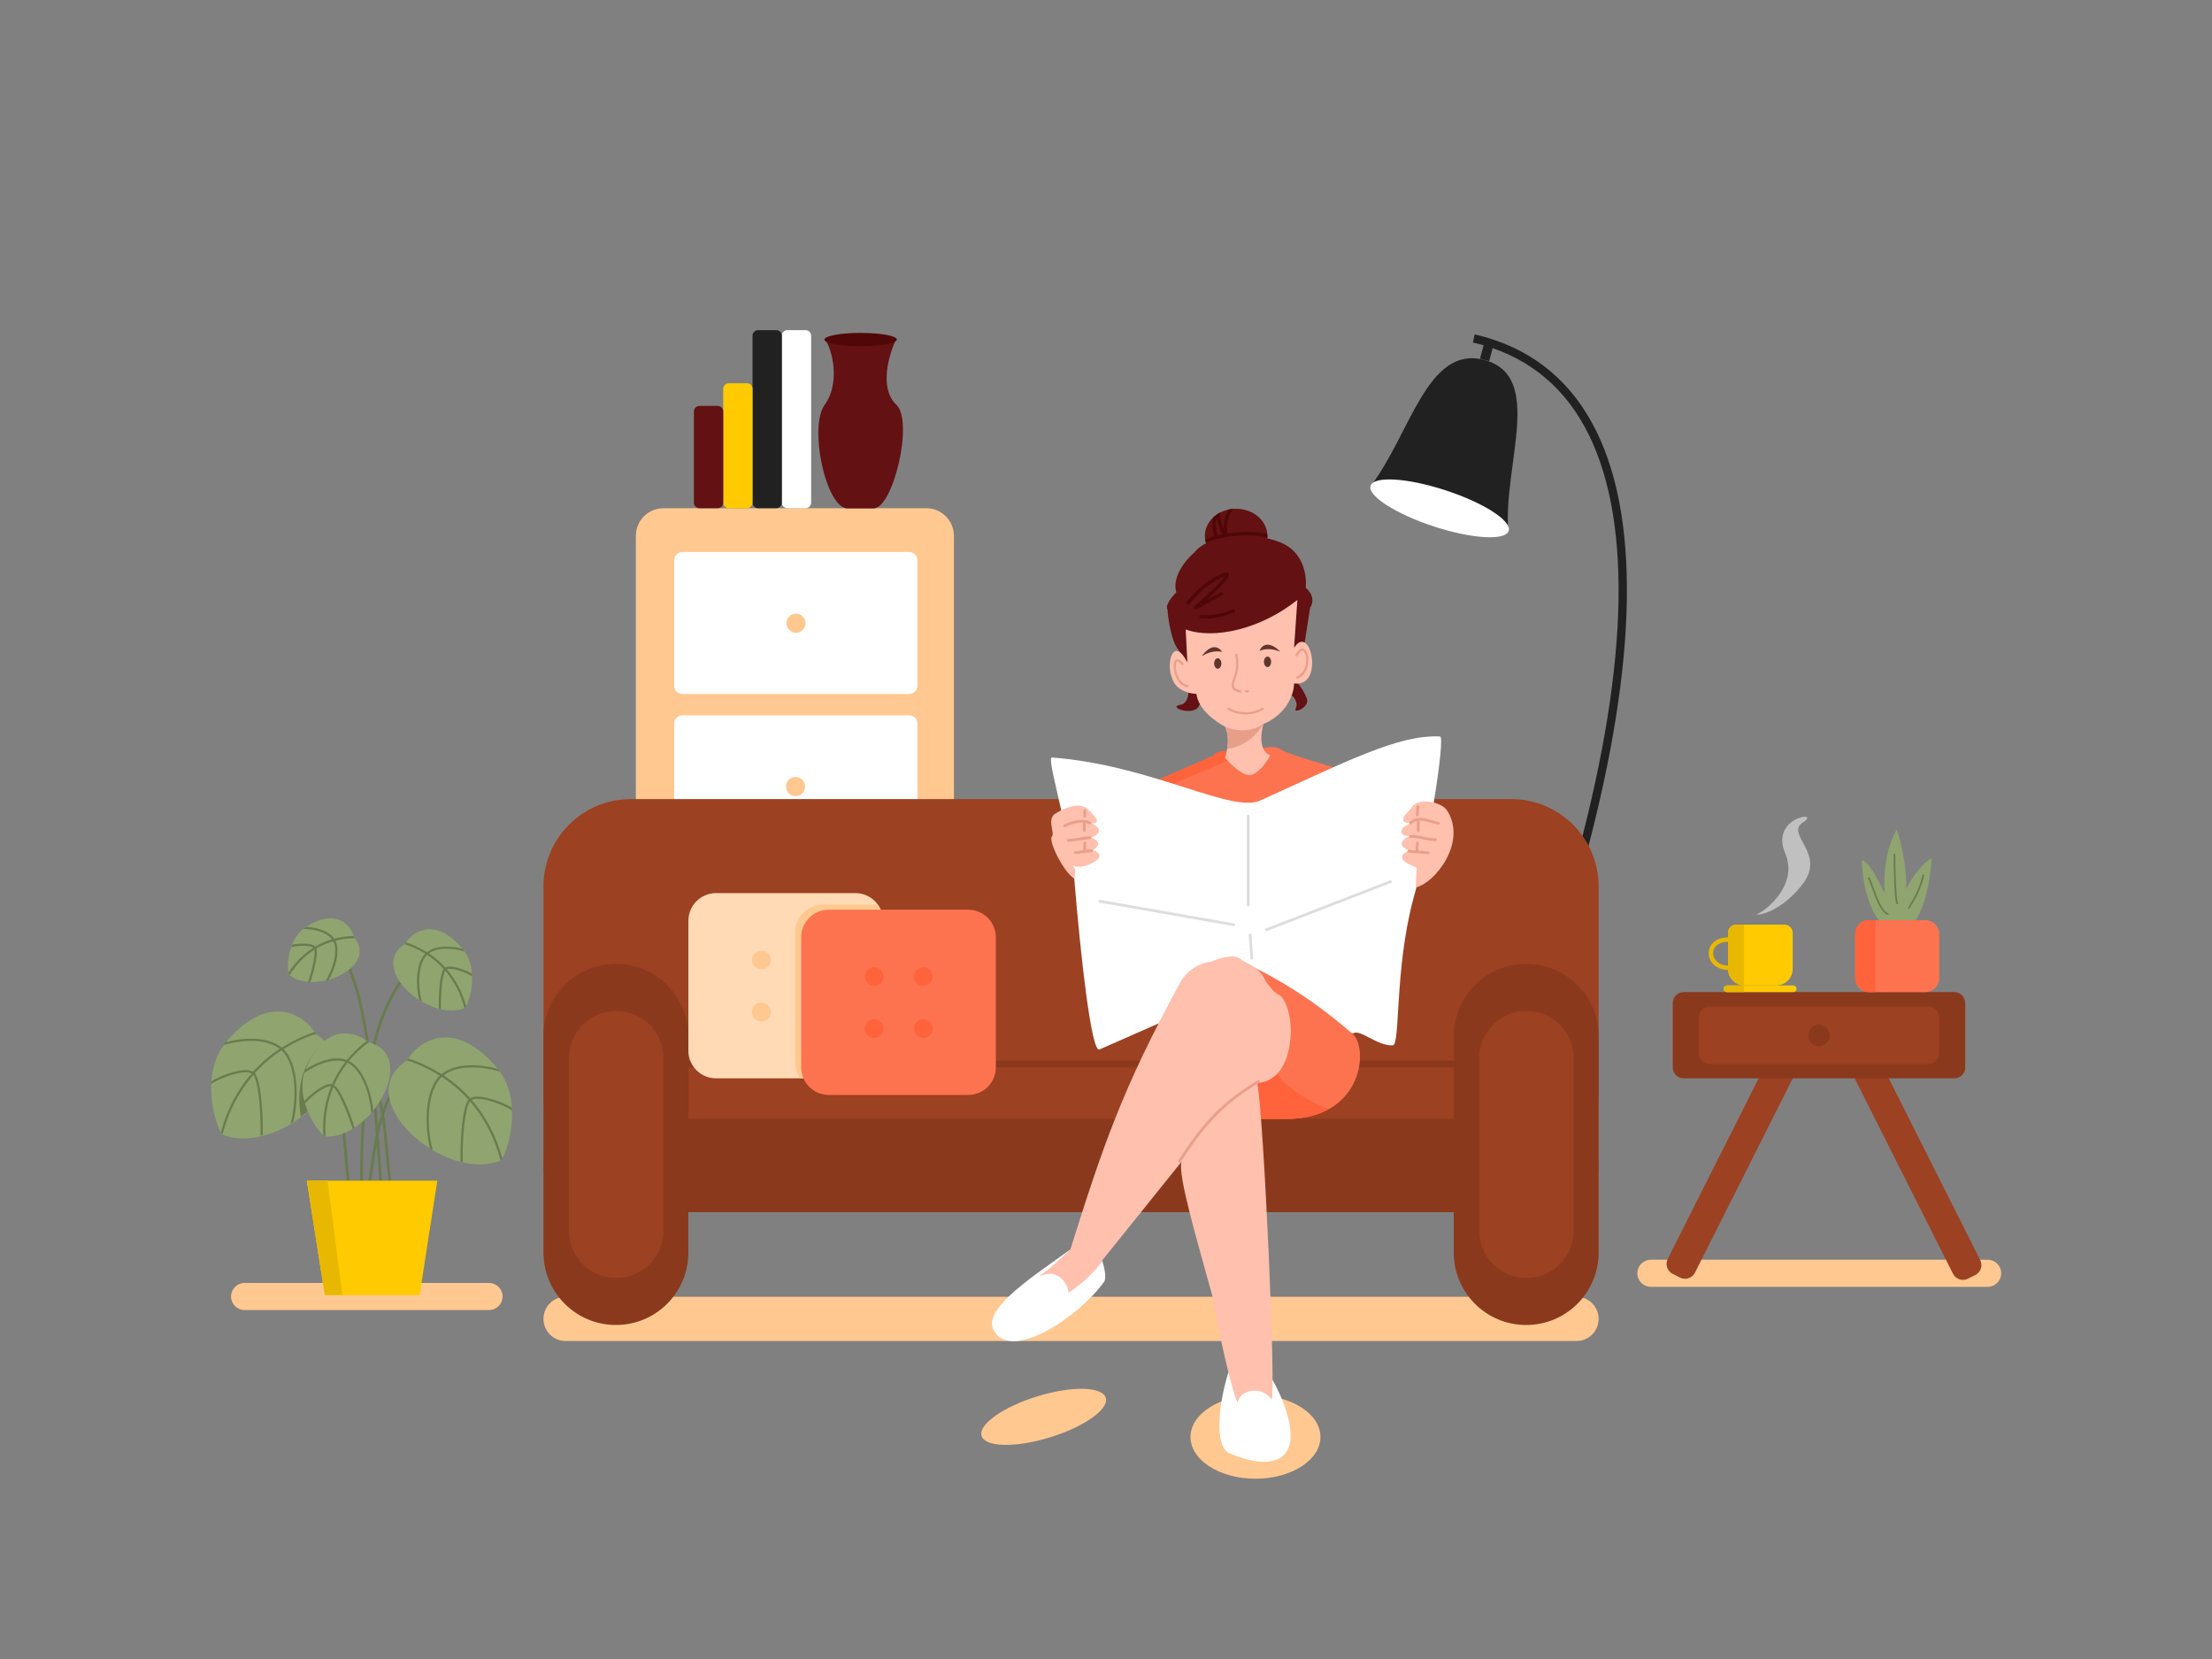 <svg xmlns="http://www.w3.org/2000/svg" xmlns:xlink="http://www.w3.org/1999/xlink" id="Layer_1" x="0px" y="0px" viewBox="0 0 4000 3000" style="enable-background:new 0 0 4000 3000;" xml:space="preserve"><rect x="0" y="0" width="4000" height="3000" fill="#808080" stroke="none"/> <style type="text/css"> .st0{fill-rule:evenodd;clip-rule:evenodd;fill:#212121;} .st1{fill:#212121;} .st2{fill:#FFFFFF;} .st3{fill:#FFC890;} .st4{fill:#FFC891;} .st5{fill:#9C4122;} .st6{fill:#8B391D;} .st7{fill:#FD7350;} .st8{fill-rule:evenodd;clip-rule:evenodd;fill:#FF633B;} .st9{fill-rule:evenodd;clip-rule:evenodd;fill:#DDDDDD;} .st10{fill:#631112;} .st11{fill:#FFC0AE;} .st12{fill:#5F362D;} .st13{fill-rule:evenodd;clip-rule:evenodd;fill:#E8A08B;} .st14{fill-rule:evenodd;clip-rule:evenodd;fill:#E89F8A;} .st15{fill-rule:evenodd;clip-rule:evenodd;fill:#4F0607;} .st16{fill:#E8A08B;} .st17{fill:#90A46F;} .st18{fill-rule:evenodd;clip-rule:evenodd;fill:#6A7B4E;} .st19{fill-rule:evenodd;clip-rule:evenodd;fill:#E8B801;} .st20{fill:#FFCA00;} .st21{opacity:0.5;fill:#FFFFFF;enable-background:new ;} .st22{fill:#FFDAB4;} .st23{fill-rule:evenodd;clip-rule:evenodd;fill:#FFC890;} .st24{fill:#FF633B;} .st25{fill:#510708;} </style> <path class="st0" d="M2865.4,771.4c-43.3-78.7-109.9-130.8-202-152.1l3.4-14.6c96.3,22.2,166.5,77,211.8,159.5 c45.2,82.2,65.4,191.3,63.2,322.4c-4.5,262-99.2,613.9-269.8,1018.9l-13.8-5.8c170.3-404.3,264.1-754.1,268.6-1013.3 C2928.9,956.7,2908.8,850.4,2865.4,771.4z"></path> <path class="st1" d="M2685.1,616.4l16.5,4.5l-8.8,32.2l-16.5-4.5L2685.1,616.4z"></path> <path class="st1" d="M2727.4,960.5c-9.3-121.5,66.5-282.1-45-310c-102-25.5-132.7,135.8-203.5,228L2727.4,960.5z"></path> <path class="st2" d="M2728.2,960.1c-5.9,18-66.6,14.4-135.6-8.2c-68.9-22.6-120.1-55.5-114.2-73.5c5.9-18,66.6-14.4,135.5,8.2 C2683,909.1,2734.1,942,2728.2,960.1z"></path> <path class="st3" d="M1149.8,969c0-27.6,22.4-50,50-50h475.2c27.6,0,50,22.4,50,50v679c0,27.6-22.4,50-50,50h-475.2 c-27.6,0-50-22.4-50-50V969z"></path> <path class="st2" d="M1219.1,1013.2c0-8.3,6.7-15,15-15h409.9c8.3,0,15,6.7,15,15v226.8c0,8.3-6.7,15-15,15h-409.9 c-8.3,0-15-6.7-15-15V1013.2z"></path> <path class="st2" d="M1219.1,1308.5c0-8.3,6.7-15,15-15h409.9c8.3,0,15,6.7,15,15v226.8c0,8.3-6.7,15-15,15h-409.9 c-8.3,0-15-6.7-15-15V1308.5z"></path> <path class="st3" d="M1456.7,1127c0,9.5-7.7,17.3-17.3,17.3c-9.6,0-17.3-7.8-17.3-17.3c0-9.6,7.7-17.3,17.3-17.3 C1448.9,1109.7,1456.7,1117.5,1456.7,1127z"></path> <path class="st3" d="M1455.9,1422.3c0,9.6-7.7,17.3-17.3,17.3c-9.6,0-17.3-7.7-17.3-17.3c0-9.6,7.7-17.3,17.3-17.3 C1448.2,1405,1455.9,1412.8,1455.9,1422.3z"></path> <path class="st4" d="M982.8,2385c0-22.1,17.9-40,40-40h1828c22.1,0,40,17.9,40,40l0,0c0,22.1-17.9,40-40,40h-1828 C1000.8,2425,982.8,2407.1,982.8,2385L982.8,2385z"></path> <path class="st4" d="M417.8,2344.5c0-13.5,11-24.5,24.5-24.5h442c13.5,0,24.5,11,24.5,24.5l0,0c0,13.5-11,24.5-24.5,24.5h-442 C428.8,2369,417.8,2358,417.8,2344.5L417.8,2344.5z"></path> <path class="st5" d="M982.8,1603c0-87.3,70.7-158,158-158h1592c87.3,0,158,70.7,158,158v382c0,87.3-70.7,158-158,158h-1592 c-87.3,0-158-70.7-158-158V1603z"></path> <path class="st6" d="M982.8,2107.5c0-46.7,37.8-84.5,84.5-84.5h1739c46.7,0,84.5,37.8,84.5,84.5l0,0c0,46.7-37.8,84.5-84.5,84.5 h-1739C1020.7,2192,982.8,2154.2,982.8,2107.5L982.8,2107.5z"></path> <path class="st6" d="M982.8,1874c0-72.3,58.7-131,131-131l0,0c72.3,0,131,58.7,131,131v391c0,72.4-58.7,131-131,131l0,0 c-72.3,0-131-58.6-131-131V1874z"></path> <path class="st5" d="M1028.8,1913.5c0-47.2,38.3-85.5,85.5-85.5l0,0c47.2,0,85.5,38.3,85.5,85.5v312c0,47.2-38.3,85.5-85.5,85.5l0,0 c-47.2,0-85.5-38.3-85.5-85.5V1913.5z"></path> <path class="st6" d="M2628.8,1874c0-72.3,58.6-131,131-131l0,0c72.4,0,131,58.7,131,131v391c0,72.4-58.6,131-131,131l0,0 c-72.4,0-131-58.6-131-131V1874z"></path> <path class="st5" d="M2674.8,1913.5c0-47.2,38.3-85.5,85.5-85.5l0,0c47.2,0,85.5,38.3,85.5,85.5v312c0,47.2-38.3,85.5-85.5,85.5l0,0 c-47.2,0-85.5-38.3-85.5-85.5V1913.5z"></path> <path class="st3" d="M2387.8,2598.5c0,41.7-52.6,75.5-117.5,75.5s-117.5-33.8-117.5-75.5s52.6-75.5,117.5-75.5 S2387.8,2556.8,2387.8,2598.5z"></path> <path class="st3" d="M1999.6,2527.6c6.3,20.5-38.9,52.5-100.9,71.6c-62,19.1-117.4,17.9-123.7-2.6c-6.3-20.5,38.9-52.5,100.9-71.6 C1937.9,2505.9,1993.3,2507.1,1999.6,2527.6z"></path> <path class="st7" d="M2316.6,1355.3c12,9,90.7,30.2,143,47l-256,87l-113-77.5l104.5-45.5c3.1-9.7,31-9.5,60.5-10 C2282.5,1355.8,2298.6,1344.8,2316.6,1355.3z"></path> <path class="st8" d="M2110.3,1422.5l118-50.5l-7.1-14.7c-14.1,1-24.3,3.3-26.2,9l-104.5,45.5l9.9,6.8L2110.3,1422.5z"></path> <path class="st2" d="M2280.6,1446.8c150.9-68.2,248.9-119.2,323.5-115c10,0.6-21,199-48.5,294c-34,128-23.1,264-37,264.5 c-29.5,1-59.5-30.3-71.5-21.5l-250-63l-209,92c-14.5,6.3-34-168-45.5-309c-17.9-120.7-50.9-220.8-40-219 C2085.1,1383.8,2229.4,1473.2,2280.6,1446.8z"></path> <path class="st2" d="M2297.1,2488.3l-75.5-7.5c-18.7,60-25.5,131.5,0,146.5c30.2,13.5,87.7,30.2,106.5-5 S2315.3,2518.3,2297.1,2488.3z"></path> <path class="st9" d="M2257.1,1473.3c1.4,0,2.5,1.1,2.5,2.5v161c0,1.4-1.1,2.5-2.5,2.5c-1.4,0-2.5-1.1-2.5-2.5v-161 C2254.6,1474.4,2255.7,1473.3,2257.1,1473.3z M2516.9,1593.4c0.5,1.3-0.1,2.7-1.4,3.2l-224.5,87c-1.3,0.5-2.7-0.1-3.2-1.4 c-0.5-1.3,0.2-2.7,1.4-3.2l224.5-87C2515,1591.4,2516.4,1592.1,2516.9,1593.4z M1986.6,1629.3c0.2-1.4,1.5-2.3,2.9-2l242,42.5 c1.4,0.2,2.3,1.5,2,2.9c-0.2,1.4-1.5,2.3-2.9,2l-242-42.5C1987.3,1632,1986.4,1630.7,1986.6,1629.3z M2260.4,1688.3 c1.4-0.1,2.6,0.9,2.7,2.3l3,41.5c0.1,1.4-0.9,2.6-2.3,2.7c-1.4,0.1-2.6-0.9-2.7-2.3l-3-41.5 C2258,1689.6,2259.1,1688.4,2260.4,1688.3z"></path> <path class="st10" d="M2343.1,1280.8c4.8-8.8-2-18.7-6-22.5c-53.7-1.5-162.5-0.2-168.5,17c-7.5,21.5-60.5,3.5-33.5-1s12-80-4-99 c-12.8-15.2-18.7-55.3-20-73.5c-4.4-8,8.8-23.7,16-30.5c-8.4-29.2,18.5-60.5,33-72.5c28-36.5,121.5-37.5,164.5-13.5 c34.4,19.2,38.7,59.7,36.5,77.5c17.2,14.8,12.5,30.2,8,36l-21.5,138c3,3.2,10.3,12.8,15.5,26 C2369.6,1279.3,2337.1,1291.8,2343.1,1280.8z"></path> <path class="st11" d="M2264.1,1400.8c14.8-5.2,28.2-25.5,33-35c-21.2-7.6-17.2-40.8-12.5-56.5c44.4-18.8,55.5-56.8,55.5-73.5 c55,8.5,30.5-111,0-64.5l6-86.5c-66,53-151,72-202,53.5l3,59.5c-25-48.5-39.5,0-27.5,29c6.8,22,32.2,27.8,44,28 c3.2,28.4,35.7,51.2,51.5,59c9.6,19.6,4,45.5,0,56C2225.3,1382.3,2249.3,1406,2264.1,1400.8z"></path> <path class="st11" d="M2616.6,1465.3c37,57-21.2,131.5-56.5,139.5l1.5-35.5l-15.5-7.5c-20.8-11.6-7-20.5,2.5-23.5 c-25.2-10-10.5-21.8,0-26.5c-17.6,0-15.2-9.2-12-14.5c2.1-3.5,20.3-10.3,9.5-9.5c-10.8,0.8-9.2-7.7-7-12l11.5-13 C2563,1439.2,2607.1,1450.6,2616.6,1465.3z"></path> <path class="st11" d="M1966.6,1462.8c-14.8-13.6-43.8-0.7-56.5,7.5c-19,9-1.5,36.5-8.1,42.5c-6.4,9.5,22.6,65.6,40.6,76 c1.8-11.8,4-15.9-3-24c5.8,3.2,18.9,5.6,38.5-6s6.5-19.2-2.5-21.5c20-11.6,5.7-20.2-4-23c7.9-1.6,11.1-3.3,14.5-8 c4.8-8.8-7.7-15.7-14.5-18C1990.6,1490.8,1985.1,1479.8,1966.6,1462.8z"></path> <path class="st6" d="M1238.8,1918h1402v12h-1402V1918z"></path> <path class="st7" d="M2325.3,2023.5c140.5,0,149.7-128.7,120.8-153.7c-73.4-63.5-134.5-101-215.5-138.5l45.2,292.2H2325.3z"></path> <path class="st8" d="M2404.1,2005.1c-19.8,11.3-45.6,18.4-78.7,18.4h-49.5l-6.6-42.4l2.1-24.1c3.2,4,25.7-13.7,36.5-23 C2302.6,1946.2,2356.7,1991,2404.1,2005.1z"></path> <path class="st11" d="M2190.6,1738.8c-33.6,4-52.7,29-58,41c-102.9,188.5-138.5,293.2-197,479.5l-56.5,50 c31.6-13.2,48.2,13.5,52.5,28.5c29-17.3,42.9-30.7,63.5-61l141.5-176c-7.5,23.3,29,145,57.5,249c19,114.5,44.6,196.6,44,185.5 c5.7-23.8,45.7-29.1,61-4.5c9.2,2.3-13.5-509-25.5-572.5c22-1,49-15.5,58-66s-8-89-19-93.5c-8.8-3.6-19.3-17.5-23.5-24 c-12.5-28.5-32.5-30.5-47.5-41.5C2229.6,1724.5,2202.6,1733.3,2190.6,1738.8z"></path> <path class="st2" d="M1797.6,2406.8c-25-40,80.5-105,138-147.5c-27.5,26.5-44,40-56,49c38.9-19,54.5,23.3,52,29 c9-4.5,41-27,61.5-57.5c4.8,14.6,7.8,32,3.5,38C1952.1,2380.4,1829.7,2462.7,1797.6,2406.8z"></path> <path class="st12" d="M2208.6,1199.8c0,5.2-2.9,9.5-6.5,9.5s-6.5-4.3-6.5-9.5c0-5.2,2.9-9.5,6.5-9.5S2208.6,1194.5,2208.6,1199.8z"></path> <path class="st12" d="M2298.6,1196.8c0,5.2-2.9,9.5-6.5,9.5s-6.5-4.3-6.5-9.5c0-5.2,2.9-9.5,6.5-9.5S2298.6,1191.5,2298.6,1196.8z"></path> <path class="st10" d="M2291.8,969c0,27.1-25.3,49-56.5,49s-56.5-21.9-56.5-49s25.3-49,56.5-49S2291.8,941.9,2291.8,969z"></path> <path class="st13" d="M2363.2,1209.3c-2.9,7.4-8.2,14.1-16.6,17.6l-1.9,0.8l-1.5-3.7l1.8-0.8c7.2-3,11.8-8.7,14.4-15.3 c2.6-6.7,3.1-14.1,2.2-20.1c-0.5-3-1.3-5.6-2.3-7.5c-1.1-2-2.2-3-3.2-3.4c-0.9-0.3-2.1-0.3-3.7,0.9c-1.7,1.2-3.6,3.6-5.8,7.6 l-0.9,1.8l-3.5-1.9l0.9-1.8c2.2-4.3,4.6-7.2,6.9-9c2.4-1.8,5-2.3,7.5-1.4c2.3,0.9,4.1,2.9,5.4,5.3c1.3,2.4,2.2,5.5,2.7,8.8 C2366.6,1193.8,2366.1,1202,2363.2,1209.3z M2236.8,1181.9l0.5,1.9c5,19.2,0.1,33.5-3.3,43.8c-0.3,0.9-0.6,1.8-0.9,2.7 c-0.8,2.6-1.5,4.8-1.8,6.8c-0.3,1.9-0.2,3.5,0.3,4.7c0.9,2.4,3.7,4.7,11.3,6.6l1.9,0.5l-0.9,3.9l-1.9-0.5c-7.9-1.9-12.4-4.6-14.1-9 c-0.8-2.1-0.8-4.4-0.5-6.7c0.4-2.3,1.1-4.8,2-7.5c0.3-0.9,0.6-1.8,0.9-2.7c3.4-10.2,7.9-23.6,3.3-41.6l-0.5-1.9L2236.8,1181.9z M2132.9,1228c3.5,5.7,8.3,9.8,14.2,10.5l2,0.2l-0.5,4l-2-0.3c-7.6-1-13.2-6.1-17.1-12.4c-3.9-6.3-6.1-13.9-6.9-20.6 c-0.4-3.3-0.3-6.5,0.1-9.2c0.4-2.6,1.3-5,2.9-6.6c0.8-0.8,1.9-1.3,3.1-1.5c1.2-0.1,2.4,0.1,3.6,0.7c2.3,1.1,4.8,3.3,7.5,6.8l1.2,1.6 l-3.2,2.5l-1.2-1.6c-2.5-3.3-4.6-4.9-6-5.6c-0.7-0.3-1.2-0.3-1.5-0.3c-0.3,0-0.6,0.2-0.9,0.4c-0.7,0.6-1.4,2-1.7,4.3 c-0.4,2.2-0.4,5-0.1,8.1C2127.2,1215.3,2129.4,1222.3,2132.9,1228z M2221.2,1279.1l1.7,1.1c15.4,9.6,40.6,11.1,58.9,0l1.7-1l2.1,3.4 l-1.7,1c-19.7,11.9-46.5,10.4-63.1,0l-1.7-1.1L2221.2,1279.1z"></path> <path class="st14" d="M2219.1,1354.3c28.2-3.8,51.3-20.6,65.2-45.3c-23.5,18-58,11-69.2,4.8l0,0l0,0 C2221.4,1326.6,2221.2,1342.1,2219.1,1354.3z"></path> <path class="st13" d="M2278.8,1956.8l-2.1,1.3c-60,36.5-94.9,70.4-141.2,142.7l-1.4,2.1l-4.2-2.7l1.3-2.1 c46.6-72.8,82.1-107.3,142.8-144.3l2.1-1.3L2278.8,1956.8z"></path> <path class="st13" d="M1948.5,1488.3c-8,1.3-16.2,4.2-22.3,7.2c-1.2,0.6-2.7,0.1-3.3-1.2c-0.6-1.2-0.1-2.7,1.2-3.3 c6.5-3.2,15.1-6.3,23.7-7.7c8.5-1.4,17.4-1.2,24.2,2.8c1.2,0.7,1.6,2.2,0.9,3.4c-0.7,1.2-2.2,1.6-3.4,0.9 C1964.1,1487.4,1956.6,1487,1948.5,1488.3z M1973.6,1514.6c0.1,1.4-1,2.6-2.3,2.7c-7.9,0.5-13.9,1.5-19.9,2.5 c-0.2,0-0.3,0.1-0.5,0.1c-5.8,1-11.7,1.9-19.1,2.4c-1.4,0.1-2.6-0.9-2.7-2.3s0.9-2.6,2.3-2.7c7.2-0.5,12.8-1.4,18.7-2.4 c0.2,0,0.3-0.1,0.4-0.1c6-1,12.2-2,20.4-2.5C1972.3,1512.2,1973.5,1513.2,1973.6,1514.6z M1976.6,1538.1c0.1,1.4-1,2.6-2.3,2.7 c-7.9,0.5-11.4,1.1-14.8,1.7c-0.1,0-0.2,0-0.2,0c-3.5,0.6-6.9,1.2-14.4,1.7c-1.4,0.1-2.6-0.9-2.7-2.3s0.9-2.6,2.3-2.7 c7.2-0.5,10.5-1.1,13.8-1.7c0.1,0,0.2,0,0.3,0c3.6-0.6,7.3-1.3,15.4-1.8C1975.3,1535.7,1976.5,1536.7,1976.6,1538.1z"></path> <path class="st13" d="M1961.6,1463.3c1.4,0,2.5,1.1,2.5,2.5v10.5c0,1.4-1.1,2.5-2.5,2.5c-1.4,0-2.5-1.1-2.5-2.5v-10.5 C1959.1,1464.4,1960.2,1463.3,1961.6,1463.3z"></path> <path class="st13" d="M1960.6,1485.8c1.4,0,2.5,1.1,2.5,2.5v13.5c0,1.4-1.1,2.5-2.5,2.5c-1.4,0-2.5-1.1-2.5-2.5v-13.5 C1958.1,1486.9,1959.2,1485.8,1960.6,1485.8z"></path> <path class="st14" d="M1961.6,1521.8c1.4,0,2.5,1.1,2.5,2.5v13.5c0,1.4-1.1,2.5-2.5,2.5c-1.4,0-2.5-1.1-2.5-2.5v-13.5 C1959.1,1522.9,1960.2,1521.8,1961.6,1521.8z"></path> <path class="st13" d="M2591,1483.5c3.7,1.1,7.3,2.1,10.7,2.8c1.4,0.3,2.2,1.6,1.9,3c-0.3,1.3-1.6,2.2-3,1.9c-3.6-0.8-7.3-1.8-11-2.9 c-0.7-0.2-1.4-0.4-2.1-0.6c-4.5-1.3-8.9-2.4-13.2-3.1c-8.6-1.3-15.9-0.5-21.3,5.3c-0.9,1-2.5,1.1-3.5,0.1c-1-0.9-1.1-2.5-0.1-3.5 c7.1-7.7,16.5-8.3,25.7-6.9c4.6,0.7,9.3,2,13.8,3.2C2589.5,1483.1,2590.2,1483.3,2591,1483.5z"></path> <path class="st13" d="M2548.6,1512.3c0-1.4,1.1-2.5,2.5-2.5c8.3,0,15.8,1.6,23,3.1l0.1,0c7.2,1.5,14.1,3,21.5,3 c1.4,0,2.5,1.1,2.5,2.5c0,1.4-1.1,2.5-2.5,2.5c-8,0-15.3-1.6-22.3-3.1l-0.3,0c-7.2-1.6-14.2-3-21.9-3 C2549.7,1514.8,2548.6,1513.7,2548.6,1512.3z"></path> <path class="st13" d="M2545.1,1539c0.1-1.4,1.4-2.4,2.8-2.2c5.9,0.7,10.4,0.9,15,1.2c0.6,0,1.2,0.1,1.8,0.1 c5.2,0.3,10.7,0.7,18.2,1.7c1.4,0.2,2.3,1.4,2.1,2.8c-0.2,1.4-1.4,2.3-2.8,2.1c-7.4-1-12.7-1.4-17.9-1.7c-0.6,0-1.2-0.1-1.8-0.1 c-4.6-0.3-9.2-0.5-15.3-1.2C2546,1541.6,2545,1540.4,2545.1,1539z"></path> <path class="st13" d="M2564.4,1456.3c1.4,0.1,2.4,1.4,2.2,2.7l-1.5,15c-0.1,1.4-1.4,2.4-2.7,2.2c-1.4-0.1-2.4-1.4-2.2-2.7l1.5-15 C2561.8,1457.1,2563,1456.1,2564.4,1456.3z"></path> <path class="st13" d="M2564.5,1480.7c1.4,0,2.5,1.1,2.5,2.5l0.2,19.1c0,1.4-1.1,2.5-2.5,2.5c-1.4,0-2.5-1.1-2.5-2.5l-0.2-19.1 C2562,1481.9,2563.1,1480.7,2564.5,1480.7z"></path> <path class="st13" d="M2563.3,1521.8c1.4,0.1,2.4,1.3,2.3,2.7l-1,16.1c-0.1,1.4-1.3,2.4-2.6,2.3c-1.4-0.1-2.4-1.3-2.3-2.7l1-16.1 C2560.7,1522.7,2561.9,1521.7,2563.3,1521.8z"></path> <path class="st15" d="M2219.5,964.7c-0.8-8.5-1.1-16,0.4-23.2c1.4-7,4.3-13.9,10.1-21.3c-2.8,0.2-5.6,0.6-8.2,1.2 c-4.1,6.3-6.5,12.5-7.7,18.9c-1.1,5.7-1.3,11.5-1,17.5c-1.6-3.4-3-7.6-4.2-11.9c-1.3-4.7-2.1-9.4-2.5-13.4c-0.2-2-0.2-3.7-0.2-5.1 c0-0.2,0-0.3,0-0.5c-4.4,2.3-8.4,5.2-12,8.4c-2.9,9.9-1.9,20.9,1.9,34.2c-6.1,1.7-11.8,3.7-16.7,6c0.3,2,0.8,4,1.4,6 c5.5-2.7,12.3-5,19.9-7c5.3-1.4,10.9-2.5,16.7-3.5c14.4-2.4,29.7-3.5,43.2-3.2c13.3,0.3,24.5,1.9,31.2,4.7c0.1-1.2,0.1-2.4,0.1-3.6 c0-1,0-1.9-0.1-2.8c-7.8-2.7-18.9-4-31.1-4.3C2247.8,961.6,2233.3,962.6,2219.5,964.7z M2208,961.5c0.8,1.7,1.7,3.3,2.7,4.8 c-3,0.6-6,1.2-8.8,1.9c-3.9-13.7-4.6-24-1.4-32.8c0.5,3.8,1.3,8.1,2.4,12.3C2204.3,952.5,2206,957.4,2208,961.5z"></path> <path class="st15" d="M2181.2,1085.4c11-10,22-20.6,29.9-29c3.1-3.4,5.8-6.5,7.7-9.1c1-1.3,1.8-2.5,2.4-3.7c0.6-1.1,1.1-2.3,1.3-3.5 c0.2-1.3-0.1-3.2-1.9-4.3c-1.4-0.9-3-0.8-4.1-0.6c-2.4,0.4-5.9,1.7-10.4,3.9c-29.1,14.2-45.6,32.7-55.4,43.8 c-2.5,2.8-4.6,5.1-6.3,6.8l4.1,4.4c2-1.9,4.3-4.5,7-7.5c9.9-11.1,25.4-28.4,53.2-42c2.9-1.4,5.1-2.3,6.7-2.9c-0.4,0.6-0.8,1.2-1.4,2 c-1.8,2.3-4.3,5.3-7.3,8.6c-12.3,13.2-32.9,32.1-48.3,45.4l3.4,4.9c8.2-4.3,20.5-10.9,30.9-16.6c5.2-2.8,9.9-5.4,13.4-7.4 c1.7-1,3.2-1.8,4.2-2.5c0.5-0.3,1-0.6,1.3-0.8c0.2-0.1,0.4-0.2,0.5-0.4c0,0,0,0,0,0c0.1-0.1,0.5-0.4,0.8-0.8l-5-3.3 c0.2-0.2,0.3-0.4,0.4-0.4l0,0c0,0,0-0.1,0.1-0.1c0,0,0,0,0,0l0,0c0,0,0,0,0,0s-0.1,0.1-0.1,0.1c-0.2,0.2-0.6,0.4-1.1,0.7 c-1,0.6-2.4,1.4-4.1,2.4c-3.4,1.9-8.1,4.5-13.3,7.3C2187,1082.3,2184.1,1083.9,2181.2,1085.4z M2217.9,1041.3 C2217.9,1041.3,2217.9,1041.3,2217.9,1041.3S2217.9,1041.3,2217.9,1041.3z M2233.9,1106.8c-25.3,9.8-39.7,12.9-64.8,11.2l0.4-6 c24.1,1.6,37.5-1.2,62.2-10.8L2233.9,1106.8z"></path> <path class="st12" d="M2277.4,1176.9c10.4-4.3,24.3-4.2,37.5,1.6C2308.5,1170.6,2287.7,1155.2,2277.4,1176.9z"></path> <path class="st12" d="M2210.1,1178.7c-11-2.4-24.7,0.1-36.7,7.8C2178.5,1177.9,2196.6,1159.6,2210.1,1178.7z"></path> <path class="st16" d="M2258.9,1250c0.1,1.1-1.7,2.1-3.9,2.2s-4-0.7-4.1-1.8c-0.1-1.1,1.7-2.1,3.9-2.2 C2257,1248.1,2258.9,1248.9,2258.9,1250z"></path> <path class="st4" d="M2960.8,2302.5c0-13.5,11-24.5,24.5-24.5h609c13.5,0,24.5,11,24.5,24.5l0,0c0,13.5-11,24.5-24.5,24.5h-609 C2971.8,2327,2960.8,2316,2960.8,2302.5L2960.8,2302.5z"></path> <path class="st5" d="M3334.1,1833c9.9-5,21.9-1,26.9,8.9l219.9,436.8c5,9.9,1,21.9-8.9,26.9l-13.4,6.7c-9.9,5-21.9,1-26.9-8.9 l-219.9-436.8c-5-9.9-1-21.9,8.9-26.8L3334.1,1833z"></path> <path class="st5" d="M3024.7,2303.5c-9.9-5-13.8-17-8.9-26.9l219.9-436.8c5-9.9,17-13.8,26.9-8.9l13.4,6.7c9.9,5,13.8,17,8.9,26.9 L3065,2301.4c-5,9.9-17,13.8-26.9,8.9L3024.7,2303.5z"></path> <path class="st6" d="M3024.8,1814c0-11.1,8.9-20,20-20h489c11.1,0,20,8.9,20,20v116c0,11.1-8.9,20-20,20h-489c-11.1,0-20-8.9-20-20 V1814z"></path> <path class="st5" d="M3071.8,1840c0-11.1,8.9-20,20-20h395c11.1,0,20,8.9,20,20v64c0,11.1-8.9,20-20,20h-395c-11.1,0-20-8.9-20-20 V1840z"></path> <path class="st6" d="M3308.8,1872.5c0,10.8-8.7,19.5-19.5,19.5s-19.5-8.7-19.5-19.5s8.7-19.5,19.5-19.5S3308.8,1861.7,3308.8,1872.5 z"></path> <path class="st17" d="M3429.9,1499.9c-38.5,69.9-15.6,151.7-16,155c4.6,8.5,8.5,25.2,13.9,16.7 C3463.6,1631.7,3441.2,1532.2,3429.9,1499.9z"></path> <path class="st17" d="M3492.8,1551.3c-58.8,42-66.5,128.1-68.1,130.8c1.1,10.2,0.7,14.2,8.5,9.4 C3479.4,1675.2,3491.8,1586.5,3492.8,1551.3z"></path> <path class="st17" d="M3366.9,1555.6c22.3,2.2,68,122.7,69.4,125.5c-1.4,10-3.7,11.9-11.5,6.4 C3378.9,1666.3,3367.1,1590.7,3366.9,1555.6z"></path> <path class="st18" d="M3425.8,1543.5c0.8,0,1.5,0.7,1.5,1.5c0.1,13.4,0.4,33.9,1.2,51.9c0.4,9,0.9,17.3,1.5,23.8 c0.3,3.2,0.7,6,1,8.1c0.4,2.2,0.8,3.5,1.1,4.1c0.4,0.7,0.1,1.6-0.6,2.1c-0.7,0.4-1.6,0.1-2.1-0.6c-0.6-1.1-1-2.9-1.4-5 c-0.4-2.2-0.7-5.1-1.1-8.3c-0.6-6.5-1.1-14.9-1.5-23.9c-0.8-18-1.1-38.5-1.2-52C3424.3,1544.2,3425,1543.5,3425.8,1543.5z M3478.7,1581.1c0.8,0.2,1.3,1,1.1,1.8c-7.6,28-14.2,39.8-26.7,59.4c-0.4,0.7-1.4,0.9-2.1,0.5c-0.7-0.5-0.9-1.4-0.5-2.1 c12.4-19.5,18.9-31,26.3-58.6C3477.1,1581.3,3477.9,1580.8,3478.7,1581.1z M3378.5,1586.7c0.7-0.4,1.6-0.2,2.1,0.4 c1.7,2.7,3.7,7.7,5.9,13.7c0.5,1.4,1.1,2.9,1.6,4.4c1.8,5,3.8,10.4,5.9,15.8c2.8,7,6,13.9,9.4,19.4c3.5,5.6,7.1,9.6,10.9,11.1 c0.8,0.3,1.1,1.2,0.8,2c-0.3,0.8-1.2,1.1-2,0.8c-4.7-1.9-8.8-6.6-12.3-12.3c-3.6-5.8-6.8-12.8-9.7-19.9c-2.2-5.4-4.2-11-6-15.9 c-0.5-1.5-1.1-2.9-1.6-4.3c-2.2-6.1-4.1-10.8-5.6-13.1C3377.6,1588.1,3377.8,1587.2,3378.5,1586.7z"></path> <path class="st7" d="M3354.8,1689c0-13.8,11.2-25,25-25h102c13.8,0,25,11.2,25,25v80c0,13.8-11.2,25-25,25h-102 c-13.8,0-25-11.2-25-25V1689z"></path> <path class="st8" d="M3391.8,1664v130h-12c-13.8,0-25-11.2-25-25v-80c0-13.8,11.2-25,25-25H3391.8z"></path> <path class="st19" d="M3098.6,1704c6.2-5.6,15.3-9,27.2-9v8c-10.4,0-17.4,3-21.8,6.9c-4.4,4-6.3,9.2-6.2,14.4 c0.4,10.3,9.4,21.7,28,21.7v8c-22.2,0-35.4-14.2-36-29.3C3089.6,1717.1,3092.5,1709.6,3098.6,1704z"></path> <path class="st20" d="M3116.8,1788c0-3.3,2.7-6,6-6h120c3.3,0,6,2.7,6,6l0,0c0,3.3-2.7,6-6,6h-120 C3119.5,1794,3116.8,1791.3,3116.8,1788L3116.8,1788z"></path> <path class="st21" d="M3260.8,1597.3c-32.8,44-73,58.3-85,56.5c20-7.8,76.1-55.3,52.5-110.5c-28.5-66.5,66.5-78,32.5-56.5 S3301.8,1542.3,3260.8,1597.3z"></path> <path class="st20" d="M3124.8,1687c0-8.3,6.7-15,15-15h87c8.3,0,15,6.7,15,15v65c0,16.6-13.4,30-30,30h-57c-16.6,0-30-13.4-30-30 V1687z"></path> <path class="st19" d="M3153.8,1782v12h-31c-3.3,0-6-2.7-6-6s2.7-6,6-6H3153.8z"></path> <path class="st19" d="M3153.8,1672v110c-16.1-0.5-29-13.8-29-30v-65c0-8.3,6.7-15,15-15H3153.8z"></path> <path class="st18" d="M666.1,1912.4c-10-76.1-24.6-143.1-47.9-183.1l4.3-2.5c23.2,39.9,37.7,105.2,47.6,178.6 c11.5-54.3,29.3-100.4,56.2-136.8l4,3c-28.7,38.8-47,89.2-58.2,149.3c1.2,9.6,2.4,19.4,3.4,29.2c7.7,15.8,12.8,32.7,16.5,50.8 c0.3,1.3,0.5,2.7,0.8,4c11.8-33.2,27.8-57.6,51.8-80.1l3.4,3.6c-25.3,23.7-41.5,49.7-53.4,86.8c2.5,16,4.3,32.8,5.9,50.6 c0.4,3.9,0.7,7.8,1.1,11.7c1.8,19.8,3.7,40.9,6.7,63.3l-5,0.7c-3-22.5-4.9-43.7-6.7-63.6c-0.4-3.9-0.7-7.8-1.1-11.7 c-1.3-13.9-2.6-27.1-4.3-39.7c-2.3,8.1-4.4,16.7-6.3,25.8c1.9,24.3,3.6,48.4,5.2,71.8c0.6,7.8,1.1,15.6,1.7,23.3l-5,0.4 c-0.5-7.7-1.1-15.4-1.7-23.3c-1.2-17.6-2.5-35.7-3.9-53.9c-4.4,23.8-8.2,51.2-12,83.3l-5-0.6c4.8-40.3,9.6-73.4,15.5-101.3 c-2.6-33.6-5.5-67.5-9.2-100.5c-0.9-1.8-1.8-3.6-2.8-5.3c-8.6,57.6-11.6,123.1-11.6,194.9h-5c0-74.5,3.3-142.4,12.6-201.9 c-8.6-14.1-19.9-27.2-34.7-39.7l3.2-3.8c13.6,11.4,24.3,23.5,32.7,36.2c0.4-2.3,0.8-4.6,1.2-6.9c0.2-1.4,0.5-2.8,0.8-4.2 C666.8,1917.9,666.4,1915.2,666.1,1912.4z M669.2,1937.9c0,0.1,0,0.1,0,0.2c0,0,0,0.1,0.1,0.1C669.2,1938.1,669.2,1938,669.2,1937.9 z M677.4,1966.8c2.3,22.8,4.4,45.9,6.2,69c1.8-7.4,3.8-14.4,5.9-21c-0.7-4.4-1.5-8.7-2.4-13C684.7,1989.5,681.6,1977.9,677.4,1966.8 z M610.1,1980.5c-8.7-44.9-23.8-80.7-56.5-113.2l3.5-3.6c33.7,33.3,49.1,70.2,57.9,115.8c5.8,29.9,8.8,63.8,12.2,102.9 c1.8,20.2,3.6,41.7,6.1,64.8l-5,0.5c-2.5-23.4-4.4-45.1-6.1-65.3C618.8,2043.6,615.9,2010.1,610.1,1980.5z"></path> <path class="st17" d="M898.4,1930.6c-78.7-92.4-142.7-46.8-162.3-13.1c-105.5,67.4,64.3,221.6,168.5,181.7 C913.7,2095.7,951.3,1992.7,898.4,1930.6z"></path> <path class="st18" d="M900.1,1932.6c-18.3-4.6-36.3-7-52.8-6.2c-19.1,0.8-36.1,5.8-48.9,16c-18.3-11.5-40-22.1-60.1-28.3 c-0.8,1.2-1.5,2.3-2.1,3.4c0,0-0.1,0-0.1,0.1c19.7,5.9,41,16.2,59.2,27.5c-13.7,13.1-21,36.1-23.2,61.4c-2,23,0,48.2,5.5,70.4 c1.6,1,3.3,2,4.9,3c-6.1-22.6-8.5-49.1-6.4-73c2.3-25.5,9.7-47.7,22.7-59.6c17.4,11.2,33.7,25,48.3,41.3c-1,1.2-2,2.8-2.8,4.6 c-1.2,2.6-2.4,5.9-3.4,9.6c-2,7.4-3.7,17-5,27.8c-2.5,20.6-3.6,46-3.1,70.4c1.3,0.3,2.7,0.7,4,1c-0.5-24.6,0.6-50.2,3.1-70.9 c1.3-10.7,2.9-20.1,4.9-27.3c1-3.6,2-6.6,3.1-8.9c0.6-1.4,1.3-2.4,1.9-3.3c24.8,28.6,44.4,64.5,55.5,107.2c0.9-0.6,1.9-1.9,3.1-3.9 c-11.4-42.1-30.9-77.5-55.5-105.9c3.4-1.8,8.6-2.4,15.1-1.8c7.6,0.7,16.4,2.8,25,5.7c8.6,2.9,17,6.4,23.6,9.8 c3.3,1.7,6.2,3.3,8.4,4.8c0.4,0.3,0.7,0.5,1.1,0.7c-0.1-1.7-0.1-3.3-0.2-5c-2.1-1.3-4.6-2.7-7.4-4.1c-6.8-3.5-15.4-7.1-24.2-10 c-8.8-2.9-17.9-5.2-25.9-5.9c-7-0.6-13.6-0.1-18.1,2.7c-14.5-16.2-30.8-30-48.1-41.3c11.8-9,27.5-13.5,45.5-14.3 c17.4-0.8,36.8,2,56.5,7.4C902.8,1936,901.4,1934.2,900.1,1932.6z"></path> <path class="st17" d="M836.2,1715.3c-50.3-59.1-91.3-30-103.8-8.4c-67.5,43.1,41.1,141.8,107.8,116.2 C845.9,1820.9,870,1755,836.2,1715.3z"></path> <path class="st18" d="M836.4,1715.6c-11.4-2.8-22.7-4.2-33-3.8c-12.1,0.5-23,3.6-31.3,10.1c-11.6-7.3-25.2-13.9-38-17.9 c-0.6,1-1.2,1.9-1.8,2.8c-0.3,0.2-0.6,0.4-0.9,0.5c12.4,3.6,25.9,10.1,37.5,17.2c-8.5,8.6-13,23.3-14.4,39.1 c-1.3,14.5,0,30.4,3.4,44.5c1.6,1,3.2,2,4.9,3c-4-14.6-5.6-31.7-4.3-47.2c1.4-16,6-29.8,13.9-37.2c10.7,7,20.8,15.5,29.9,25.5 c-0.6,0.8-1.1,1.7-1.5,2.6c-0.8,1.7-1.5,3.8-2.2,6.2c-1.3,4.8-2.4,11-3.2,17.9c-1.6,13.2-2.3,29.3-2,44.9c1.3,0.3,2.7,0.7,4,1 c-0.3-15.8,0.4-32.2,2-45.4c0.8-6.8,1.9-12.8,3.1-17.3c0.6-2.3,1.3-4.1,2-5.6c0.2-0.5,0.4-0.9,0.6-1.2 c15.5,18.1,27.8,40.8,34.8,67.7c0.1,0,0.2-0.1,0.3-0.1c0.7-0.3,1.7-1.5,2.8-3.5c-7.2-26.4-19.5-48.6-34.9-66.6c2-0.8,4.8-1,8.4-0.7 c4.8,0.4,10.3,1.8,15.8,3.6c5.5,1.8,10.8,4.1,15,6.2c2.1,1.1,3.9,2.1,5.3,3c0.4,0.3,0.8,0.5,1.1,0.8c0-1.7-0.1-3.3-0.2-5 c-1.3-0.8-2.8-1.6-4.4-2.4c-4.4-2.2-9.9-4.6-15.6-6.4c-5.7-1.9-11.6-3.3-16.7-3.8c-4.3-0.4-8.4-0.1-11.5,1.5 c-9-10-19-18.5-29.6-25.6c7.3-5.2,16.9-7.9,27.9-8.4c11.3-0.5,23.9,1.3,36.8,5C839.2,1719,837.9,1717.3,836.4,1715.6z"></path> <path class="st17" d="M409.5,1883.6c78.7-92.4,142.7-46.8,162.3-13.1c105.5,67.4-64.3,221.6-168.5,181.7 C394.2,2048.7,356.6,1945.7,409.5,1883.6z"></path> <path class="st18" d="M407.8,1884.6c18.3-4.6,36.3-7,52.8-6.2c19.1,0.8,36.1,5.8,48.9,16c18.3-11.5,40-22.1,60.1-28.3 c0.8,1.2,1.5,2.3,2.1,3.4c0,0,0.1,0,0.1,0.1c-19.7,5.9-41,16.2-59.2,27.5c13.7,13.1,21,36.1,23.2,61.4c2,23,0,48.2-5.5,70.4 c-1.6,1-3.3,2-4.9,3c6.1-22.6,8.5-49.1,6.4-73c-2.3-25.5-9.7-47.7-22.7-59.6c-17.4,11.2-33.7,25-48.3,41.3c1,1.2,2,2.8,2.8,4.6 c1.2,2.6,2.4,5.9,3.4,9.6c2,7.4,3.7,17,5,27.8c2.5,20.6,3.6,46,3.1,70.4c-1.3,0.3-2.7,0.7-4,1c0.5-24.6-0.6-50.2-3.1-70.9 c-1.3-10.7-2.9-20.1-4.9-27.2c-1-3.6-2-6.6-3.1-8.9c-0.6-1.4-1.3-2.4-1.9-3.3c-24.8,28.6-44.4,64.4-55.5,107.2 c-0.9-0.6-1.9-1.9-3.1-3.9c11.4-42.1,30.9-77.5,55.5-105.9c-3.4-1.8-8.6-2.4-15.1-1.8c-7.6,0.7-16.4,2.8-25,5.7 c-8.6,2.9-17,6.4-23.6,9.8c-3.3,1.7-6.2,3.3-8.4,4.8c-0.4,0.2-0.7,0.5-1.1,0.7c0.1-1.7,0.1-3.3,0.2-5c2.1-1.3,4.6-2.7,7.4-4.1 c6.8-3.5,15.4-7.1,24.2-10c8.8-2.9,17.9-5.2,25.9-5.9c7-0.6,13.6-0.1,18.1,2.7c14.5-16.2,30.8-30,48.1-41.3 c-11.8-9-27.5-13.5-45.5-14.3c-17.4-0.8-36.8,2-56.5,7.4C405.1,1888,406.5,1886.2,407.8,1884.6z"></path> <path class="st18" d="M587.8,1882.4c-29.3,24.5-55.7,70.9-43.8,137.1C595.6,1981.2,626.2,1922.4,587.8,1882.4z"></path> <path class="st17" d="M552.7,1932.8c34.4-85,91.2-67.7,113.3-48.1c91.8,23.2,6.8,174.4-77.6,170.6 C581.2,2054.9,529.6,1990,552.7,1932.8z"></path> <path class="st18" d="M552.3,1933.9c11.9-7.5,24.1-13.4,35.9-16.8c13.8-3.9,27.2-4.5,38.9-0.3c10.3-12.6,23.2-25.2,36.2-34.4 c1,0.8,1.9,1.5,2.8,2.3c0.2,0.1,0.5,0.1,0.7,0.2c-12.6,8.8-25.4,21.2-35.8,33.6c12.8,6.3,23.4,21.1,31,38.5 c6.9,15.9,11.4,34.3,12.9,51.5c-1.2,1.5-2.4,2.9-3.7,4.4c-0.9-17.8-5.5-37.5-12.8-54.2c-7.6-17.6-18-31.5-29.9-36.9 c-9.6,12-17.8,25.5-24.3,40.3c1,0.7,1.9,1.5,2.9,2.5c1.5,1.6,3.1,3.7,4.8,6.1c3.3,4.9,6.8,11.4,10.3,18.8 c6.7,14.2,13.5,32.1,19,49.7c-1.2,0.8-2.3,1.5-3.5,2.2c-5.5-17.8-12.4-35.9-19.1-50.2c-3.5-7.4-6.9-13.7-10-18.3 c-1.6-2.3-3-4.2-4.3-5.6c-0.6-0.6-1.1-1.1-1.6-1.5c-10.8,26.2-16.2,56.4-13.9,89.5c0,0,0,0-0.1,0c-0.8,0-2.3-0.9-4.1-2.6 c-1.8-32.5,3.7-62.3,14.4-88.4c-2.7-0.2-6.2,0.5-10.4,2.4c-5.2,2.2-11,5.9-16.5,10c-5.5,4.1-10.6,8.6-14.6,12.6 c-2,2-3.6,3.8-4.9,5.4c-0.3,0.4-0.6,0.7-0.8,1.1c-0.5-1.6-0.9-3.2-1.3-4.8c1.2-1.4,2.6-2.9,4.1-4.5c4.1-4.1,9.4-8.8,15-13 c5.6-4.2,11.7-8,17.3-10.5c4.7-2,9.5-3.3,13.6-2.5c6.5-14.8,14.6-28.3,24.1-40.3c-10.4-3.4-22.4-2.8-35.1,0.8 c-12.8,3.6-26.1,10.3-39.1,19.1C550.8,1938,551.5,1935.9,552.3,1933.9z"></path> <path class="st17" d="M553.7,1676c56.1-35.4,82.1-1.2,86.8,19.6c44.1,52.3-69.6,105.2-117.5,67.4 C518.9,1759.6,516.1,1699.8,553.7,1676z"></path> <path class="st18" d="M553.9,1675.9c0,0-0.1,0-0.1,0.1c-1.8,1.2-3.6,2.4-5.2,3.7c11.5,0.3,22.4,2,31.5,5.3 c8.6,3.1,15.6,7.6,20.2,13.5c-10.3,3-20.4,7.4-30.2,13.1c-2.2-2.1-5.5-3.3-9-4.1c-4.4-1-9.6-1.3-14.7-1.2 c-5.1,0.1-10.2,0.6-14.4,1.3c-1.4,0.2-2.8,0.5-4,0.8c-0.6,1.5-1.2,3.1-1.7,4.7c0.4-0.1,0.8-0.3,1.3-0.4c1.4-0.4,3.1-0.8,5.1-1.1 c4-0.7,8.9-1.2,13.8-1.2c4.9-0.1,9.8,0.2,13.8,1.1c2.8,0.6,4.8,1.4,6.2,2.4c-16.9,10.7-32.4,25.6-44.9,45.1c0.4,2.2,0.9,3.6,1.5,4 c0.2,0.1,0.3,0.2,0.5,0.4c12.4-20,28-35.3,45.1-46.1c0,0.2,0.1,0.5,0.1,0.7c0.2,1.3,0.2,3,0.2,5c-0.1,4-0.8,9.1-1.9,14.9 c-2.1,11.2-5.7,24.8-10,37.6c1.4,0.1,2.7,0.2,4.1,0.3c4.2-12.6,7.7-26,9.8-37.1c1.1-5.9,1.8-11.2,1.9-15.5c0.1-2.1,0-4.1-0.2-5.7 c-0.1-0.8-0.3-1.6-0.5-2.3c9.8-5.7,20-10.1,30.4-13c4.4,8,4.6,20.2,1.7,33.5c-2.8,13-8.5,26.7-15.6,37.5c1.9-0.4,3.7-0.9,5.6-1.4 c6.3-10.6,11.3-23.2,13.9-35.3c2.8-13.1,3-26.2-1.7-35.4c11.3-2.9,23.8-4.6,34.8-4.4c-0.3-0.3-0.5-0.6-0.8-1c-0.2-1-0.5-2-0.8-3.1 c-11.4,0-24.1,1.9-35.3,4.9c-5.2-7.4-13.3-12.7-23-16.1C573.2,1678.2,563.8,1676.5,553.9,1675.9z"></path> <path class="st20" d="M554.8,2135h236l-32,207H587.3L554.8,2135z"></path> <path class="st19" d="M592.4,2135h-37.5l32.5,207H619L592.4,2135z"></path> <path class="st22" d="M1244.8,1665c0-27.6,22.4-50,50-50h252c27.6,0,50,22.4,50,50v235c0,27.6-22.4,50-50,50h-252 c-27.6,0-50-22.4-50-50V1665z"></path> <path class="st3" d="M1393.8,1736c0,9.4-7.6,17-17,17s-17-7.6-17-17s7.6-17,17-17S1393.8,1726.6,1393.8,1736z"></path> <path class="st3" d="M1482.8,1736c0,9.4-7.6,17-17,17s-17-7.6-17-17s7.6-17,17-17S1482.8,1726.6,1482.8,1736z"></path> <path class="st3" d="M1393.8,1830c0,9.4-7.6,17-17,17s-17-7.6-17-17s7.6-17,17-17S1393.8,1820.6,1393.8,1830z"></path> <path class="st3" d="M1482.8,1830c0,9.4-7.6,17-17,17s-17-7.6-17-17s7.6-17,17-17S1482.8,1820.6,1482.8,1830z"></path> <path class="st23" d="M1587.6,1636c5.8,8.2,9.3,18.2,9.3,29v235c0,27.6-22.4,50-50,50h-99.7c-5.8-8.2-9.3-18.2-9.3-29v-235 c0-27.6,22.4-50,50-50H1587.6z"></path> <path class="st7" d="M1448.8,1695c0-27.6,22.4-50,50-50h252c27.6,0,50,22.4,50,50v235c0,27.6-22.4,50-50,50h-252 c-27.6,0-50-22.4-50-50V1695z"></path> <path class="st24" d="M1597.8,1766c0,9.4-7.6,17-17,17s-17-7.6-17-17s7.6-17,17-17S1597.8,1756.6,1597.8,1766z"></path> <path class="st24" d="M1686.8,1766c0,9.4-7.6,17-17,17s-17-7.6-17-17s7.6-17,17-17S1686.8,1756.6,1686.8,1766z"></path> <path class="st24" d="M1597.8,1860c0,9.4-7.6,17-17,17s-17-7.6-17-17s7.6-17,17-17S1597.8,1850.6,1597.8,1860z"></path> <path class="st24" d="M1686.8,1860c0,9.4-7.6,17-17,17s-17-7.6-17-17s7.6-17,17-17S1686.8,1850.6,1686.8,1860z"></path> <path class="st2" d="M1423.8,919c-5.5,0-10-4.5-10-10V607c0-5.5,4.5-10,10-10h33c5.5,0,10,4.5,10,10v302c0,5.5-4.5,10-10,10H1423.8z "></path> <path class="st1" d="M1370.8,919c-5.5,0-10-4.5-10-10V607c0-5.5,4.5-10,10-10h33c5.5,0,10,4.5,10,10v302c0,5.5-4.5,10-10,10H1370.8z "></path> <path class="st20" d="M1317.8,919c-5.5,0-10-4.5-10-10V703c0-5.5,4.5-10,10-10h33c5.5,0,10,4.5,10,10v206c0,5.5-4.5,10-10,10H1317.8 z"></path> <path class="st10" d="M1264.8,919c-5.5,0-10-4.5-10-10V744c0-5.5,4.5-10,10-10h33c5.5,0,10,4.5,10,10v165c0,5.5-4.5,10-10,10H1264.8 z"></path> <path class="st10" d="M1620.8,612.9h-129.4c16.2,23.2,26.8,82.5,0,119c-29.5,40.2,2.3,187.5,41.3,187.5h47 c35.2,0,73-157.4,41.2-187.5C1589,701.8,1607.6,640.3,1620.8,612.9z"></path> <path class="st25" d="M1621.8,614c0,6.6-29.3,12-65.5,12s-65.5-5.4-65.5-12s29.3-12,65.5-12S1621.8,607.4,1621.8,614z"></path> </svg>